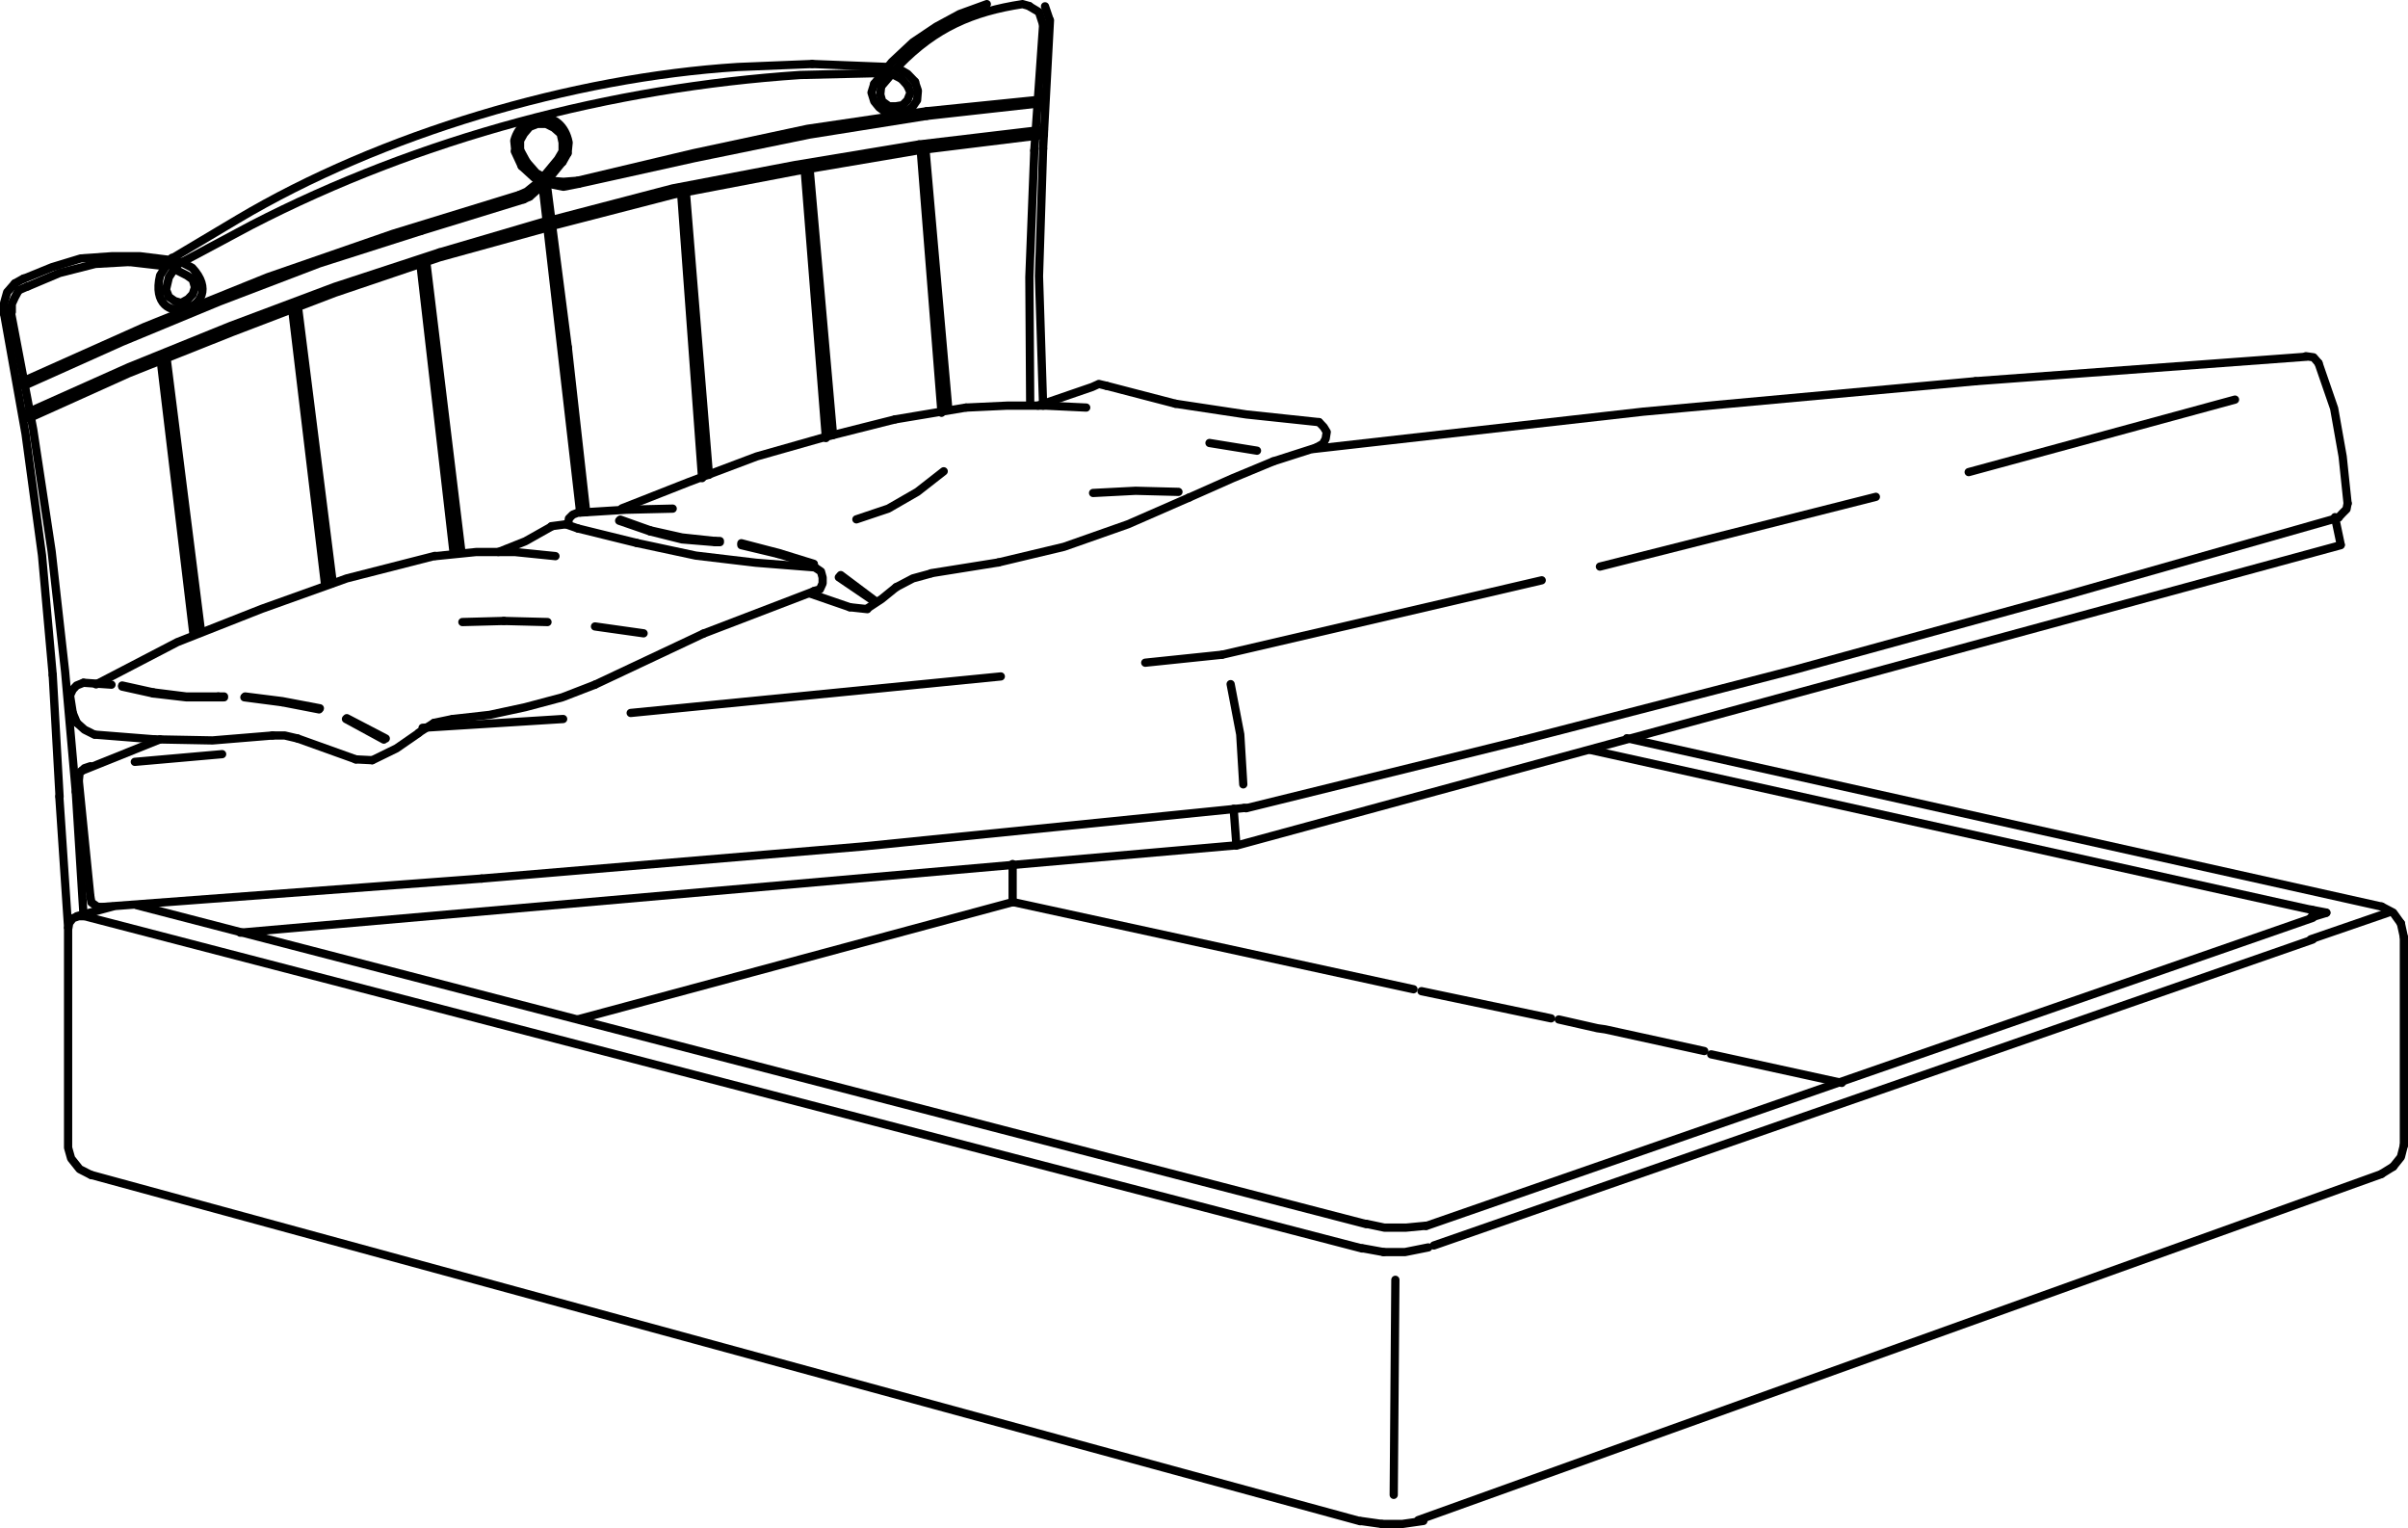 <?xml version="1.0" encoding="UTF-8"?><svg id="Livello_1" xmlns="http://www.w3.org/2000/svg" viewBox="0 0 87.7 55.64"><defs><style>.cls-1{fill:none;stroke:#000;stroke-linecap:round;stroke-linejoin:round;stroke-width:.3px;}</style></defs><polyline class="cls-1" points="31.58 22.16 32.11 21.81 32.64 21.38"/><polyline class="cls-1" points="31.86 21.91 30.55 21.02 30.62 20.94 31.86 21.87"/><line class="cls-1" x1="32.6" y1="15.27" x2="35.18" y2="14.84"/><polyline class="cls-1" points="32.6 15.27 30.06 15.91 27.56 16.62 25.09 17.55 22.65 18.51"/><polyline class="cls-1" points="31.19 18.91 32.35 18.52 33.41 17.91 34.37 17.16"/><line class="cls-1" x1="17.54" y1="31.99" x2="3.64" y2="33.03"/><polyline class="cls-1" points="17.54 31.99 31.44 30.82 45.31 29.42"/><line class="cls-1" x1="49.54" y1="55.39" x2="3.32" y2="42.78"/><line class="cls-1" x1="3.04" y1="33.35" x2="49.61" y2="45.46"/><line class="cls-1" x1="49.75" y1="44.57" x2="4.98" y2="32.96"/><line class="cls-1" x1="22.97" y1="25.96" x2="36.45" y2="24.63"/><line class="cls-1" x1="36.87" y1="32.85" x2="21.07" y2="37.11"/><line class="cls-1" x1="8.75" y1="33.96" x2="45.02" y2="30.78"/><polyline class="cls-1" points="15.84 20.24 12.63 21.06 9.53 22.17 6.46 23.38 3.5 24.92"/><line class="cls-1" x1="25.62" y1="23.07" x2="29.64" y2="21.53"/><line class="cls-1" x1="25.62" y1="23.07" x2="21.67" y2="24.93"/><line class="cls-1" x1="5.58" y1="25.25" x2="4.45" y2="25"/><polyline class="cls-1" points="5.58 25.25 6.78 25.39 7.95 25.39"/><line class="cls-1" x1="5.58" y1="25.21" x2="4.45" y2="24.96"/><polyline class="cls-1" points="5.58 25.21 6.78 25.36 7.95 25.36"/><line class="cls-1" x1="5.62" y1="26.92" x2="3.47" y2="26.75"/><polyline class="cls-1" points="5.62 26.92 7.74 26.96 9.93 26.78"/><line class="cls-1" x1="8.09" y1="27.46" x2="4.91" y2="27.74"/><line class="cls-1" x1="5.83" y1="26.92" x2="2.97" y2="28.07"/><line class="cls-1" x1="2.8" y1="26.32" x2="2.65" y2="25.96"/><polyline class="cls-1" points="2.8 26.32 3.08 26.57 3.44 26.75"/><line class="cls-1" x1="2.65" y1="25.96" x2="2.55" y2="25.32"/><line class="cls-1" x1="3.04" y1="24.86" x2="4.06" y2="24.93"/><polyline class="cls-1" points="3.04 24.86 2.79 24.96 2.65 25.11 2.55 25.32"/><polyline class="cls-1" points="3.08 27.97 3.29 27.9 3.08 27.97 2.9 28.14 2.87 28.43"/><polyline class="cls-1" points="2.48 33.79 2.48 41.79 2.59 42.18 2.9 42.57 3.33 42.79"/><polyline class="cls-1" points="3.33 32.86 3.29 32.64 3.33 32.86 3.54 33.01 3.75 33.04"/><polyline class="cls-1" points="3.05 33.36 2.87 33.36 2.66 33.43 2.52 33.61 2.49 33.79"/><line class="cls-1" x1="2.8" y1="33.36" x2="4.1" y2="33.01"/><line class="cls-1" x1="3.29" y1="32.64" x2="2.87" y2="28.43"/><polyline class="cls-1" points="16.49 26.18 17.83 26.03 19.13 25.75 20.48 25.39 21.67 24.93"/><line class="cls-1" x1="20.51" y1="26.18" x2="15.39" y2="26.5"/><polyline class="cls-1" points="10.84 26.89 10.37 26.78 9.92 26.78"/><line class="cls-1" x1="15.81" y1="26.32" x2="16.48" y2="26.18"/><line class="cls-1" x1="15.81" y1="26.32" x2="15.25" y2="26.68"/><line class="cls-1" x1="13.55" y1="27.68" x2="12.95" y2="27.65"/><polyline class="cls-1" points="13.98 26.93 12.6 26.18 12.63 26.15 14.05 26.89"/><polyline class="cls-1" points="11.65 25.79 10.28 25.53 8.93 25.36"/><line class="cls-1" x1="10.28" y1="25.57" x2="11.62" y2="25.83"/><line class="cls-1" x1="10.28" y1="25.57" x2="8.9" y2="25.39"/><polyline class="cls-1" points="8.16 25.39 7.95 25.39 7.95 25.36 8.16 25.36"/><polyline class="cls-1" points="13.56 27.68 14.44 27.25 15.25 26.69"/><line class="cls-1" x1="12.96" y1="27.65" x2="10.84" y2="26.89"/><polyline class="cls-1" points="18.15 20.1 19.13 19.71 20.09 19.17"/><polyline class="cls-1" points="20.23 20.25 18.75 20.1 17.34 20.1 15.85 20.25"/><line class="cls-1" x1="18.35" y1="22.61" x2="19.94" y2="22.65"/><line class="cls-1" x1="18.35" y1="22.61" x2="16.84" y2="22.65"/><line class="cls-1" x1="30.95" y1="22.11" x2="31.59" y2="22.18"/><line class="cls-1" x1="30.95" y1="22.11" x2="29.5" y2="21.61"/><polyline class="cls-1" points="29.64 20.53 28.38 20.14 27 19.78"/><line class="cls-1" x1="28.34" y1="20.17" x2="29.64" y2="20.56"/><line class="cls-1" x1="28.34" y1="20.17" x2="27" y2="19.85"/><polyline class="cls-1" points="26.22 19.74 26.05 19.74 26.05 19.7 26.22 19.7"/><line class="cls-1" x1="23.68" y1="19.35" x2="22.55" y2="18.96"/><polyline class="cls-1" points="23.68 19.35 24.84 19.64 26.05 19.74"/><line class="cls-1" x1="23.68" y1="19.31" x2="22.59" y2="18.92"/><polyline class="cls-1" points="23.68 19.31 24.84 19.57 26.05 19.7"/><polyline class="cls-1" points="29.64 21.52 29.86 21.46 29.96 21.24 29.96 21.03 29.9 20.81 29.68 20.66"/><polyline class="cls-1" points="24.5 18.52 22.8 18.56 21.04 18.67 20.86 18.74 20.72 18.88 20.69 19.09 20.61 19.09 21.04 19.24"/><line class="cls-1" x1="20.61" y1="19.09" x2="20.08" y2="19.16"/><line class="cls-1" x1="21.67" y1="22.81" x2="23.44" y2="23.06"/><line class="cls-1" x1="23.19" y1="19.77" x2="21.04" y2="19.24"/><polyline class="cls-1" points="23.19 19.77 25.34 20.23 27.53 20.49 29.68 20.66"/><polyline class="cls-1" points="57.94 27.31 84.23 33.14 84.23 33.42 51.94 44.64"/><line class="cls-1" x1="52.22" y1="45.35" x2="84.23" y2="34.21"/><line class="cls-1" x1="86.73" y1="42.75" x2="51.65" y2="55.35"/><line class="cls-1" x1="55.4" y1="26.96" x2="45.38" y2="29.43"/><polyline class="cls-1" points="55.4 26.96 65.35 24.39 75.22 21.68 85.17 18.85"/><line class="cls-1" x1="85.25" y1="19.85" x2="45.03" y2="30.79"/><line class="cls-1" x1="71.95" y1="13.88" x2="83.98" y2="12.99"/><polyline class="cls-1" points="71.95 13.88 59.84 14.99 47.82 16.35"/><line class="cls-1" x1="62.32" y1="38.39" x2="67.08" y2="39.43"/><line class="cls-1" x1="36.88" y1="32.85" x2="36.88" y2="31.46"/><line class="cls-1" x1="45.31" y1="29.42" x2="45.38" y2="29.42"/><polyline class="cls-1" points="45.28 28.56 45.17 26.74 44.82 24.91"/><line class="cls-1" x1="44.93" y1="29.45" x2="45.03" y2="30.77"/><line class="cls-1" x1="50.82" y1="46.6" x2="50.76" y2="54.43"/><line class="cls-1" x1="45.78" y1="16.41" x2="44.05" y2="16.13"/><line class="cls-1" x1="46.37" y1="16.8" x2="47.93" y2="16.3"/><polyline class="cls-1" points="46.37 16.8 44.9 17.41 43.3 18.12"/><line class="cls-1" x1="42.81" y1="14.7" x2="40.31" y2="14.05"/><polyline class="cls-1" points="42.81 14.7 45.39 15.09 48.03 15.37"/><line class="cls-1" x1="44.5" y1="23.84" x2="41.71" y2="24.13"/><polyline class="cls-1" points="33.91 20.88 33.25 21.06 32.64 21.38"/><polyline class="cls-1" points="37.8 14.77 39.78 14.09 40.02 13.98 40.3 14.05 40.02 13.98 39.78 14.09"/><polyline class="cls-1" points="39.56 14.84 38.09 14.77 36.68 14.77 35.19 14.84"/><line class="cls-1" x1="36.36" y1="20.48" x2="33.92" y2="20.87"/><polyline class="cls-1" points="36.36 20.48 38.75 19.91 41.08 19.09 43.3 18.12"/><polyline class="cls-1" points="42.92 17.91 41.36 17.87 39.81 17.95"/><polyline class="cls-1" points="47.93 16.3 48.18 16.16 48.28 15.98 48.32 15.73 48.21 15.55 48.04 15.37"/><line class="cls-1" x1="44.51" y1="23.84" x2="56.15" y2="21.13"/><line class="cls-1" x1="58.27" y1="20.63" x2="68.32" y2="18.09"/><line class="cls-1" x1="71.7" y1="17.19" x2="81.4" y2="14.55"/><line class="cls-1" x1="84.16" y1="33.41" x2="84.72" y2="33.24"/><line class="cls-1" x1="84.16" y1="34.2" x2="86.98" y2="33.23"/><line class="cls-1" x1="87.55" y1="34.13" x2="87.55" y2="41.7"/><line class="cls-1" x1="87.16" y1="42.48" x2="86.74" y2="42.74"/><polyline class="cls-1" points="87.16 42.48 87.44 42.13 87.55 41.7"/><line class="cls-1" x1="86.74" y1="33.01" x2="59.25" y2="26.88"/><line class="cls-1" x1="87.44" y1="33.62" x2="87.55" y2="34.12"/><polyline class="cls-1" points="87.44 33.62 87.16 33.23 86.74 33.01"/><line class="cls-1" x1="84.73" y1="33.23" x2="84.16" y2="33.12"/><polyline class="cls-1" points="85.5 18.33 85.32 16.62 85.01 14.87 84.44 13.22"/><polyline class="cls-1" points="85.18 18.83 85.32 18.68 85.46 18.54 85.5 18.33"/><line class="cls-1" x1="85.04" y1="18.83" x2="85.25" y2="19.83"/><polyline class="cls-1" points="84.44 13.22 84.26 13.01 83.98 12.97"/><polyline class="cls-1" points="49.76 44.56 50.42 44.7 51.21 44.7 51.94 44.63"/><line class="cls-1" x1="50.39" y1="45.59" x2="49.62" y2="45.45"/><polyline class="cls-1" points="50.39 45.59 51.17 45.59 52.02 45.42"/><line class="cls-1" x1="50.33" y1="55.49" x2="49.55" y2="55.38"/><polyline class="cls-1" points="50.33 55.49 51.07 55.49 51.84 55.38"/><path class="cls-1" d="M32.12,2.66l-2.97,.07c-6.89,.46-13.84,2.29-20,5.47l-2.62,1.4"/><line class="cls-1" x1="29.58" y1="2.33" x2="32.37" y2="2.44"/><path class="cls-1" d="M29.58,2.33l-2.71,.11c-6.02,.38-13,2.44-18.21,5.54l-2.4,1.43"/><line class="cls-1" x1="33.47" y1="5.47" x2="38.02" y2="4.91"/><polyline class="cls-1" points="33.47 5.47 28.99 6.23 24.54 7.08 20.13 8.22"/><line class="cls-1" x1="33.47" y1="5.26" x2="38.02" y2="4.72"/><polyline class="cls-1" points="33.47 5.26 28.95 6.01 24.5 6.86 20.1 8.01"/><line class="cls-1" x1="33.75" y1="4.22" x2="37.98" y2="3.75"/><polyline class="cls-1" points="33.75 4.22 29.48 4.9 25.28 5.76 21.08 6.69"/><line class="cls-1" x1="33.75" y1="4.05" x2="37.98" y2="3.62"/><polyline class="cls-1" points="33.75 4.05 29.41 4.69 25.25 5.58 21.04 6.58"/><line class="cls-1" x1="19.95" y1="6.55" x2="20.48" y2="5.9"/><line class="cls-1" x1="19.18" y1="5.9" x2="18.93" y2="5.44"/><polyline class="cls-1" points="19.18 5.9 19.53 6.3 20.03 6.58 20.52 6.62 21.05 6.58"/><line class="cls-1" x1="19" y1="6.05" x2="18.75" y2="5.51"/><polyline class="cls-1" points="19 6.05 19.47 6.48 19.96 6.69 20.52 6.8 21.08 6.69"/><line class="cls-1" x1="37.67" y1="5.48" x2="37.99" y2=".91"/><polyline class="cls-1" points="37.67 5.48 37.49 10.09 37.52 14.7"/><line class="cls-1" x1="37.99" y1="5.41" x2="38.24" y2=".74"/><polyline class="cls-1" points="37.99 5.41 37.84 10.06 37.99 14.77"/><polyline class="cls-1" points="30.34 15.84 29.49 6.2 29.31 6.23 30.08 15.95"/><polyline class="cls-1" points="19.89 8.3 16.01 9.37 12.2 10.66 8.46 12.09 4.69 13.59 1.05 15.23"/><line class="cls-1" x1="16.01" y1="9.19" x2="19.89" y2="8.05"/><polyline class="cls-1" points="16.01 9.19 12.2 10.44 8.39 11.87 4.69 13.37 1.02 15.01"/><polyline class="cls-1" points="19.29 7.16 19.85 6.66 19.76 6.76 21.13 18.66"/><polyline class="cls-1" points="19.79 6.44 20.32 5.8 20.49 5.51 20.49 5.19 20.42 4.87 20.17 4.65 19.89 4.51 19.57 4.51 19.29 4.62 19.08 4.87 18.94 5.12 18.94 5.47"/><line class="cls-1" x1="20.67" y1="5.58" x2="20.49" y2="5.9"/><path class="cls-1" d="M20.67,5.58l.04-.39c-.24-1.25-1.68-1.17-1.98-.07l.04,.39"/><polyline class="cls-1" points="37.99 .9 37.84 .44 37.49 .23"/><line class="cls-1" x1="38.06" y1=".23" x2="38.23" y2=".73"/><line class="cls-1" x1="32.83" y1="2.87" x2="33.08" y2="3.15"/><line class="cls-1" x1="32.83" y1="2.87" x2="32.48" y2="2.69"/><polyline class="cls-1" points="31.84 3.05 31.74 3.37 31.84 3.69 32.02 3.91 32.3 4.12 32.62 4.15 32.97 4.08 33.22 3.91 33.4 3.65 33.43 3.3 33.32 2.98"/><polyline class="cls-1" points="32.09 3.15 32.06 3.44 32.13 3.69 32.38 3.87 32.63 3.87 32.87 3.83 33.05 3.65 33.16 3.37 33.05 3.12"/><path class="cls-1" d="M37.24,.15l.25,.07-.25-.07c-1.84,.28-3.17,.87-4.48,2.21l-.67,.79"/><polyline class="cls-1" points="33.33 2.98 33.05 2.69 32.69 2.48"/><polyline class="cls-1" points="35.94 .15 34.95 .51 34.1 .97 33.25 1.54 32.48 2.26 31.84 3.05"/><polyline class="cls-1" points="18.94 7.09 14.32 8.51 9.76 10.09 5.25 11.91 .84 13.88"/><line class="cls-1" x1="15.33" y1="8.41" x2="19.07" y2="7.26"/><polyline class="cls-1" points="15.33 8.41 11.63 9.59 7.99 10.98 4.44 12.45 .87 14.05"/><polyline class="cls-1" points="10.64 11.26 11.84 21.3 12.12 21.23 10.85 11.16"/><polyline class="cls-1" points="18.93 7.09 19.18 6.98 19.63 6.62"/><line class="cls-1" x1="19.28" y1="7.16" x2="19.07" y2="7.26"/><polyline class="cls-1" points="6.23 9.47 5.1 9.33 4.07 9.33 2.94 9.41 1.89 9.73 .86 10.15"/><line class="cls-1" x1="4.71" y1="9.54" x2="6.01" y2="9.69"/><polyline class="cls-1" points="4.71 9.54 3.47 9.61 2.17 9.94 1.01 10.43"/><line class="cls-1" x1="1.92" y1="24.58" x2="2.17" y2="29.01"/><polyline class="cls-1" points="1.92 24.58 1.53 20.22 .93 15.8 .15 11.43"/><line class="cls-1" x1=".68" y1="10.57" x2="1" y2="10.43"/><polyline class="cls-1" points=".68 10.57 .54 10.83 .43 11.07 .43 11.36"/><line class="cls-1" x1=".54" y1="10.32" x2=".86" y2="10.14"/><polyline class="cls-1" points=".54 10.32 .26 10.64 .15 11.03 .15 11.43"/><path class="cls-1" d="M6.15,9.54l.11-.15,.28,.18-.14,.14-.25,.39-.11,.47v-.04l.11,.28,.21,.15,.24,.07,.25-.14,.17-.18,.08-.25-.08-.28-.21-.15-.49-.25-.17-.25-.32,.5c-.51,2.11,2.59,1.24,1.17-.28l-.42-.22"/><line class="cls-1" x1="2.48" y1="33.76" x2="2.16" y2="29"/><line class="cls-1" x1="2.76" y1="28.83" x2="3.04" y2="33.3"/><polyline class="cls-1" points="2.76 28.83 2.37 24.44 1.88 20.07 1.21 15.64 .39 11.33"/><line class="cls-1" x1="20.68" y1="12.65" x2="21.35" y2="18.65"/><line class="cls-1" x1="20.68" y1="12.65" x2="19.91" y2="6.68"/><line class="cls-1" x1="56.49" y1="37.08" x2="51.77" y2="36.09"/><polyline class="cls-1" points="56.77 37.12 58.18 37.44 58.46 37.48 62.07 38.27"/><line class="cls-1" x1="51.48" y1="36.02" x2="36.87" y2="32.84"/><polyline class="cls-1" points="25.82 17.29 24.97 6.89 24.8 6.93 25.57 17.41"/><polyline class="cls-1" points="34.54 14.92 33.69 5.27 33.52 5.31 34.29 15.03"/><polyline class="cls-1" points="15.32 9.7 16.52 20.13 16.8 20.06 15.53 9.58"/><polyline class="cls-1" points="5.84 13.02 7.04 23.05 7.32 22.98 6.05 12.91"/></svg>